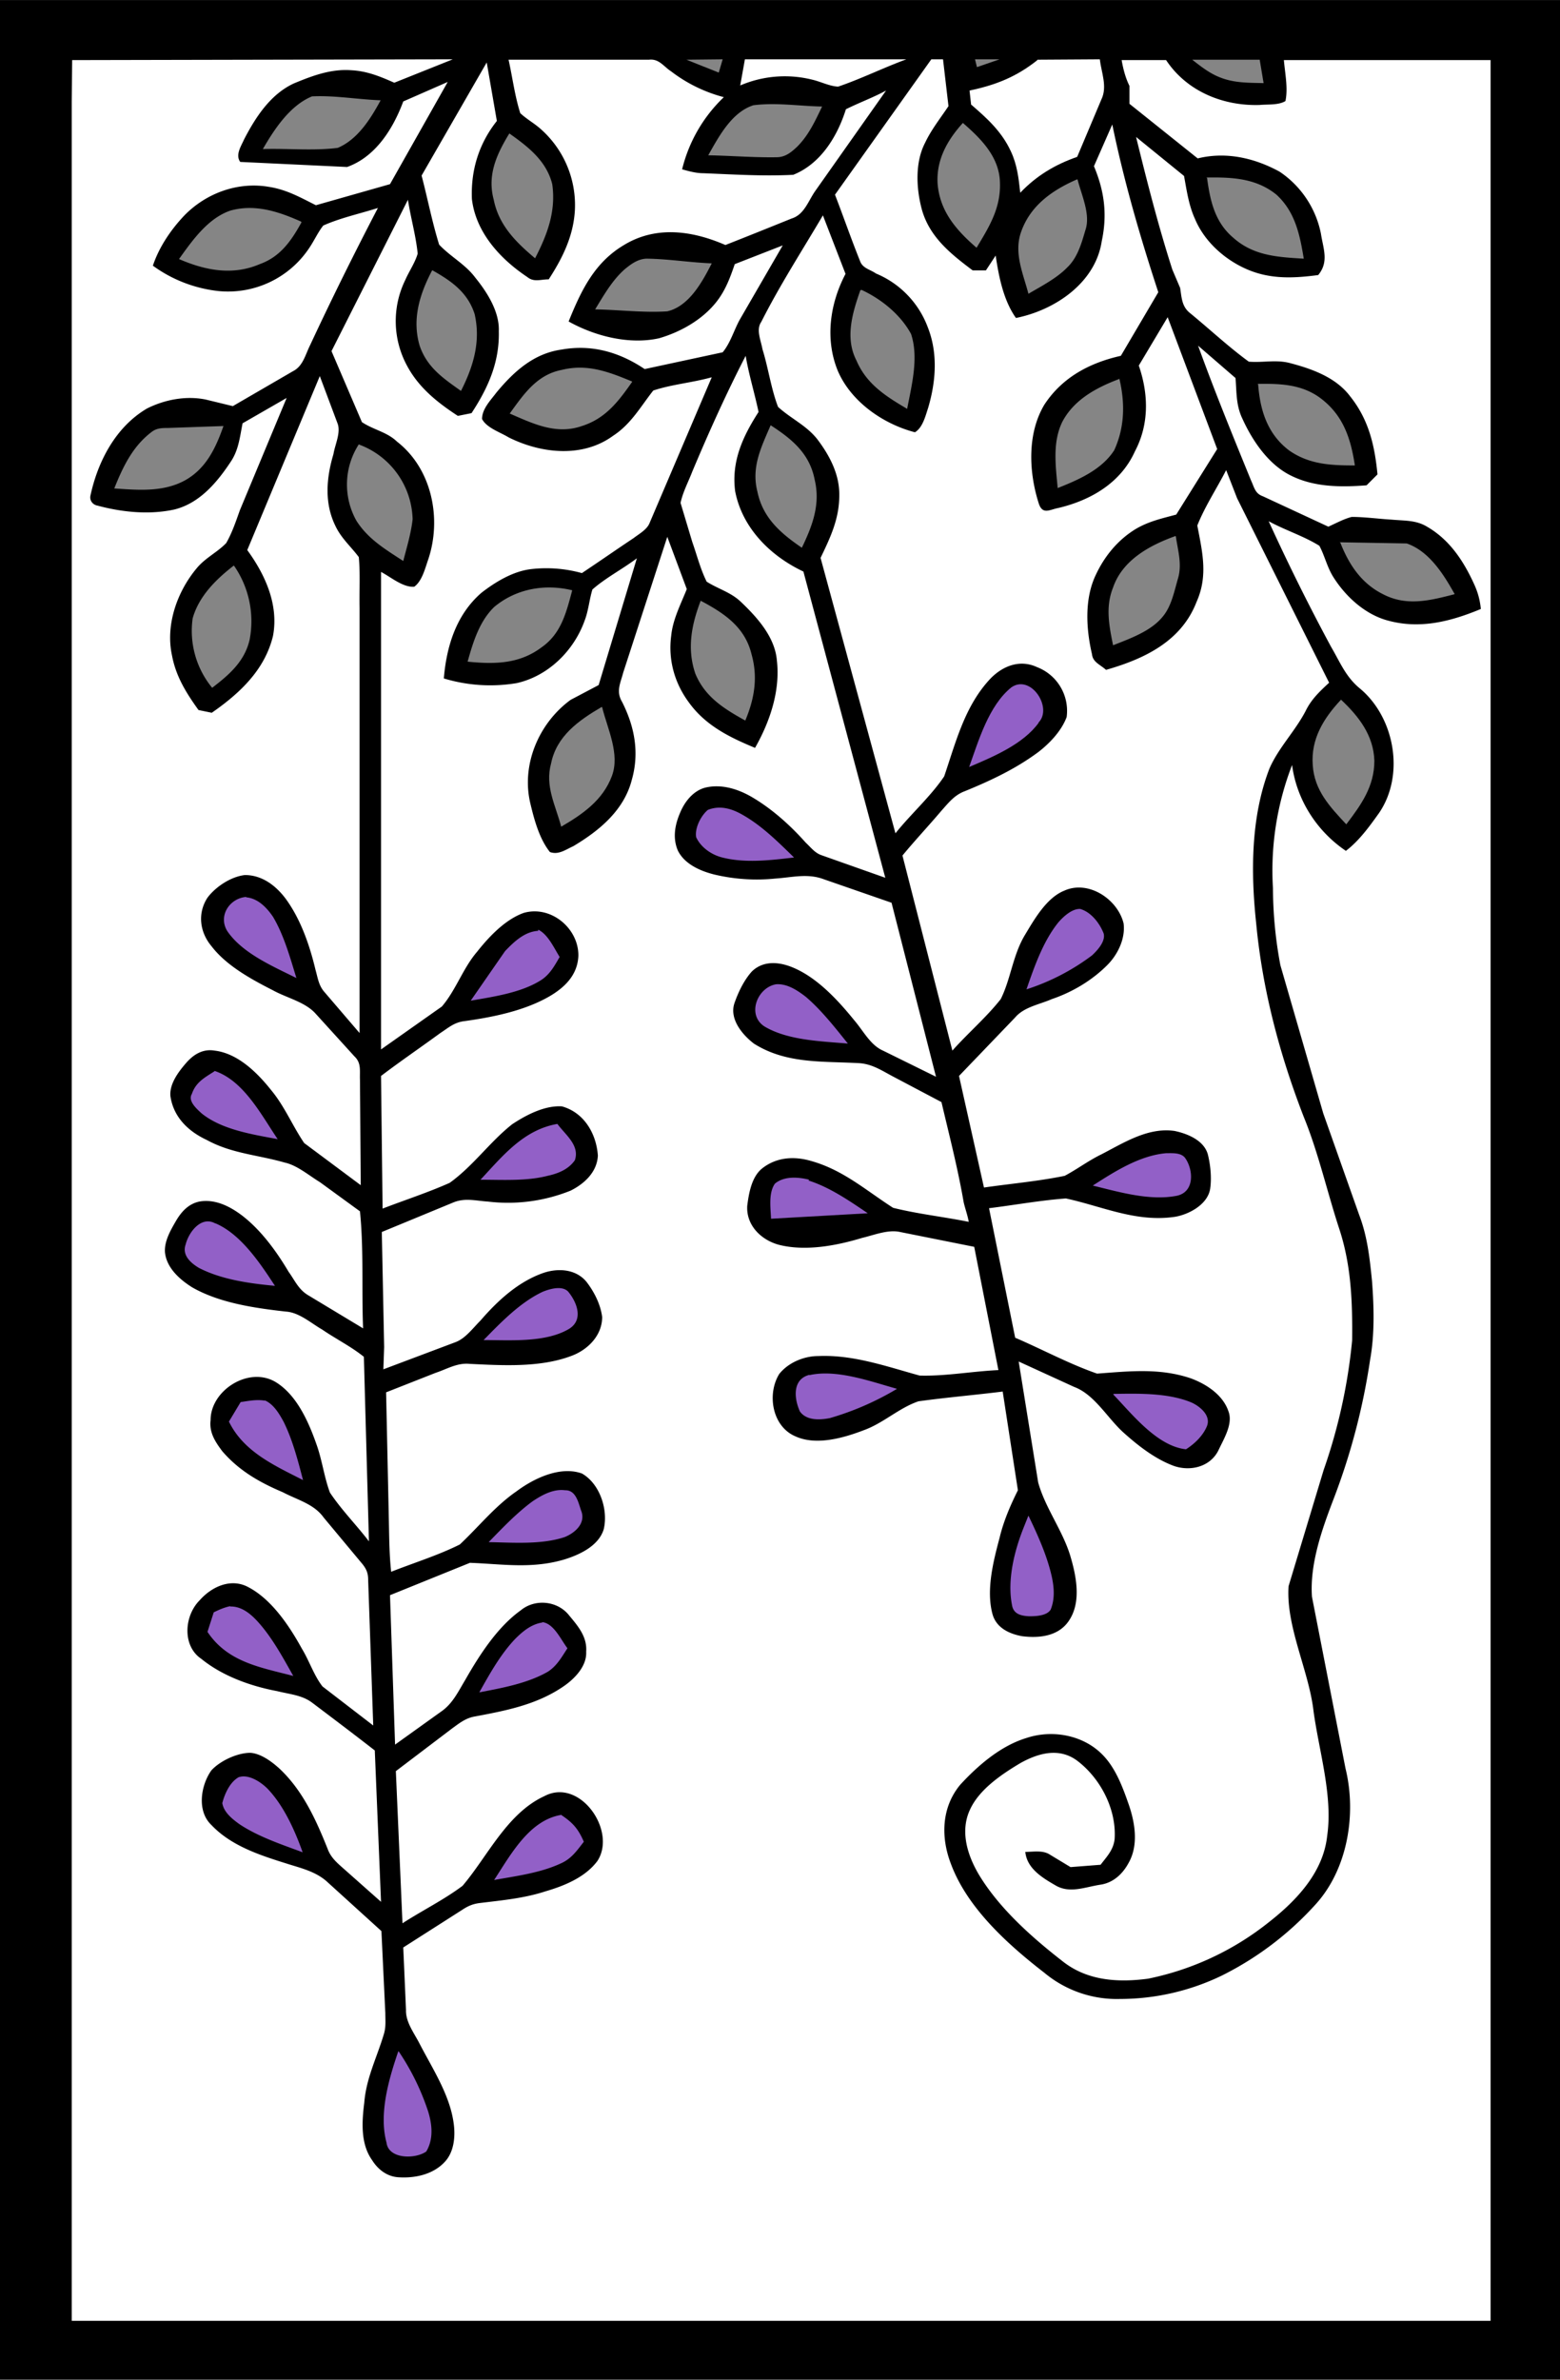 <svg xmlns="http://www.w3.org/2000/svg" viewBox="0 0 400 610" width="533.3" height="813.3" xmlns:v="https://vecta.io/nano"><path d="M0 0h400v610H0V0z"/><path d="M18.5 15.4l97.6-.2-15 6c-3.6-1.6-7-3-11-3.2-5.2-.4-10 1.4-14.8 3.4-6 2.8-9.8 8.7-12.7 14.3-.8 1.8-2.3 4-1 5.8L89 42.8c7.3-2.6 11.8-9.8 14.4-16.8l11.4-5L100 47.2l-19 5.4c-4-2-7.5-4-12-4.7-8-1.4-16.2 1.6-21.8 7.4-3.4 3.6-6.4 8-8 12.8A35 35 0 0 0 56 74.6a25 25 0 0 0 23.4-11.2c1.2-1.8 2.2-4 3.5-5.6 4.5-2 9.3-3 14-4.5C90.8 65 85 76.7 79.5 88.5c-1.2 2.4-1.8 5.3-4.3 6.6l-15.5 9-7-1.7c-5-1-10.4 0-15 2.3-8 4.7-12.6 13.5-14.5 22.3-.3 1.3.6 2.4 1.8 2.6 6.3 1.7 13.3 2.4 19.7 1 6.5-1.6 11-7 14.5-12.3 2-3 2.3-6.3 3-9.8l11.3-6.5-12 28.8c-1 2.8-2 5.8-3.5 8.4-2.3 2.4-5.4 3.8-7.6 6.5-5 6-8 14.5-6.3 22.3 1 5.4 3.7 9.7 6.8 14l3.4.7c7.2-5 13.6-11 15.7-19.7 1.5-8-2-15.7-6.6-22L82 96.4l4.5 12c1 2.4-.6 5.5-1 8-1.8 6-2.4 12.5.5 18.4 1.5 3.2 4 5.3 6 8 .4 4.3.1 8.7.2 13v109l-9-10.5c-1.5-1.7-1.7-3.6-2.3-5.7-1.5-6.3-3.8-13-7.7-18.3-2.5-3.3-6-6-10.4-6-3.6.4-7.5 3-9.6 5.8-2.6 4-2 8.8 1 12.4 3.8 5 10.2 8.5 15.7 11.3 3.6 2 8.3 3 11 6l10 11c1.8 1.7 1.3 3.7 1.4 6l.2 27L78 293c-3-4.4-5-9.4-8.5-13.6C66 275 61 270 55 269.3c-3-.5-5.4 1-7.3 3.2-2 2.3-4.3 5.4-4 8.5.8 5.4 4.6 9 9.3 11.2C59.4 295.7 66 296 73 298c3.2.7 6.2 3.3 9 5l10.3 7.5c1 10 .4 20 .8 30L79 332c-2.5-1.5-3.4-3.8-5-6-3.2-5.4-7.3-11-12.3-14.7-3-2.2-6.7-4-10.6-3.3-2.8.6-4.6 2.6-6 5-1.4 2.4-3 5.2-2.8 8 .4 4 3.8 7 7 9 7 4 16 5.3 24 6.2 3.4.2 6.5 3 9.3 4.6 3.5 2.4 7.5 4.4 10.7 7l1.3 47.3c-3.2-4.2-7-8-10-12.5-1.5-4-2-8.4-3.5-12.5-2-5.7-5-12.4-10.2-15.7C64 350 54 356.3 54 364c-.4 3.2 1.2 5.6 3 8 4.3 5 9.6 8 15.5 10.5 3.8 2 8 3 10.5 6.5l10 12c1 1.3 1.4 2.3 1.4 4l1.3 37.3-13-10c-2.2-2.8-3.4-6.6-5.3-9.7-3.3-6-8-13-14.2-16-4.3-2-9 .2-12 3.6-4 4-4.5 11.7.4 15 5.4 4.4 12.6 7 19.5 8.3 3.2.8 6.4 1 9 3 5.3 4 10.6 8 16 12.2l1.6 38.8-9.7-8.6c-1.7-1.5-3.2-2.8-4-5-3-7.5-6.4-15-12.4-20.6-2-1.8-4.7-3.8-7.4-4-3.3 0-7.7 2-10 4.5-2.7 3.8-3.8 10.4 0 14 5 5.3 12.3 7.7 19 9.8 3.7 1.2 7.5 2 10.5 4.6L97.8 495l1 21c0 2 .2 3.6-.4 5.5-1.8 6-4.5 11.2-5 17.5-.6 4.8-1 10.5 2 14.7 1.5 2.4 3.8 4.2 6.7 4.4 4.3.3 9-.7 12-4 2.4-2.6 2.7-6.7 2.2-10-1-7.2-5.5-14-8.8-20.4-1.4-2.7-3.5-5.4-3.4-8.5l-.7-16 15.2-9.7c1.5-1 2.8-1.5 4.5-1.7 5.7-.7 11.3-1.2 16.8-3 4.8-1.4 10.2-3.6 13.3-7.8 5-7.7-4.5-21.4-13.6-16.6-9.6 4.4-14.6 15.5-21 23-4.8 3.6-10.3 6.3-15.4 9.6l-1.7-39 14.5-11c1.8-1.3 3.4-2.6 5.7-3 8-1.5 15.8-3 22.6-7.6 3-2 6.2-5.3 6-9 .3-4-2.3-6.8-4.6-9.6-3-3.5-8.6-4-12.2-1-6 4.3-10.6 11.5-14.2 17.8-1.8 3-3.2 6-6 8l-12 8.6-1.3-38.3 20.5-8.3c8.2.3 15.7 1.6 24-.8 4-1.2 9-3.5 10.3-7.8 1.2-5-1-11.7-5.6-14.3-5.6-2-12.4 1.3-16.8 4.6-5.5 3.8-9.6 9-14.5 13.6-5.6 2.8-11.8 4.7-17.6 7-.5-4.5-.5-9-.6-13.4l-.7-32.6 12.7-5c3-1 5.5-2.6 8.7-2.3 8.3.4 18 1 26-2 4.2-1.5 8-5.2 8-10-.4-3.2-2-6.4-4-9-2.6-3.2-7-3.6-10.8-2.4-6.6 2.2-12 7.2-16.4 12.3-2 2-3.8 4.5-6.3 5.5L98.3 351l.2-5.7-.6-29.5 18.4-7.6c3-1.2 5.7-.4 8.8-.2a43 43 0 0 0 21.2-2.8c3.6-1.8 6.8-4.8 7-9-.4-5.6-3.5-11-9.2-12.6-4.4-.3-9.2 2.2-12.8 4.6-5.7 4.5-10 10.7-16 15-5.6 2.5-11.5 4.4-17.2 6.6l-.4-34c5-3.8 10-7.2 15.2-11 2-1.3 3.4-2.6 5.8-3 7.3-1 15.5-2.6 22-6.3 4-2.3 7.4-5.5 7.6-10.5.1-7-7-13-14-11-4.8 1.7-9 6.2-12 10-3.6 4.2-5.4 9.8-9 14l-15.6 11V146.6c2.5 1.3 5.6 4 8.5 3.8 2-1.4 2.8-4.7 3.6-7 3.5-10.4 1-23.2-8-30.2-2.6-2.5-6-3-9-5L85 90l19.6-38.8c.7 4.6 2 9 2.5 13.8-.7 2.4-2.2 4.5-3.2 6.8a24 24 0 0 0 .5 22c3 5.6 7.8 9.4 13 12.8l3.5-.7c4.2-6.4 7.2-13 7-21 .2-5-3-10-6-13.7-2.6-3.5-6.4-5.4-9.3-8.5-1.8-5.8-3-12-4.5-17.7l16.7-29 2.6 15c-4.6 5.8-6.7 12.6-6.4 20 1 8.6 7.3 15.4 14.2 20 1.7 1.4 3.4.6 5.5.6 3.5-5.4 6.3-11 6.7-17.6a26 26 0 0 0-8.5-20.7c-1.7-1.6-3.8-2.7-5.5-4.3-1.4-4.4-2-9.2-3-13.7h36c2.6-.3 3.7 1.7 5.7 3a38 38 0 0 0 13.5 6.6 38 38 0 0 0-10.7 18.5c1.8.5 3.6 1 5.5 1 7.6.3 15.3.8 23 .4 7-2.8 11.3-9.8 13.5-16.8 3.4-1.7 7-3 10.3-4.8L209 49c-1.8 2.6-2.8 6-6 7-5.7 2.3-11.4 4.6-17 6.8-8.5-3.7-17.8-5-26 0-7.6 4.5-11 11.7-14.2 19.6 6.8 3.8 15.6 6 23.2 4.3 5.5-1.6 11-4.7 14.6-9.2 2.4-3 3.6-6.3 4.8-9.8l12.3-4.8-11 19c-1.5 2.7-2.4 6-4.4 8.4l-20 4.3c-6.4-4.3-13.5-6.4-21.3-5-7.2 1-12.3 5.7-16.7 11-1.5 2-3.7 4.2-3.7 6.8 1.2 2.3 4.7 3.4 6.8 4.7 8.4 4.2 19 5.3 26.8-.4 4.6-3 7-7.4 10.3-11.6 4.8-1.6 10-2 15-3.4l-16 37.5c-.7 1.6-2.7 2.7-4 3.7-4.5 3-8.8 6-13.3 9a34 34 0 0 0-13.2-1c-4.6.6-9 3.3-12.5 6-6.5 5.6-9 13.7-9.7 22a41 41 0 0 0 18.7 1.2c8-1.8 14.6-8.2 17.4-16 1-2.6 1.2-5.4 2-8 3.4-3 7.7-5.2 11.4-8l-9.8 32.5-7.2 3.8c-8.2 6-12.7 16.7-10.3 26.6 1 4.2 2.3 9 5 12.4 2.2.8 4-.6 6-1.5 6.7-4 13-9.2 15-17 2-7 .7-13.7-2.5-20-1.6-2.7-.4-4.8.3-7.5l11.3-34.8 5 13.4c-1.6 4-3.6 7.8-4 12-.8 6 .8 12 4.5 17 4.3 6 10.5 9 17 11.7 3.8-6.7 6.5-14.6 5.6-22.4-.5-6-5-11-9.2-15-2.6-2.5-5.8-3.3-8.8-5.2-1.6-3.2-2.5-6.8-3.7-10.2l-3-10c.6-2.8 2-5.4 3-8 4.2-10 8.7-20 13.7-29.7.8 4.8 2.3 9.6 3.3 14.4-4 6.2-7 12.6-6 20.3 1.8 9.4 9 16.6 17.5 20.6L227 225l-16.4-5.8c-1.7-.6-2.7-2-4-3.2-4-4.5-8.8-8.8-14-11.8-3.5-2-7.7-3.3-11.8-2.3-3 .8-5.2 3.5-6.4 6.4-1.3 3-2 6.4-.6 9.7 1.7 3.5 5.8 5.3 9.5 6.2a47 47 0 0 0 15.5 1c4.4-.3 8.3-1.4 12.5.2l17.3 6L240 276l-13.6-6.7c-3.2-1.4-5-5-7.3-7.7-4.3-5.3-9.8-11.3-16.3-13.8-3.4-1.3-7.2-1.5-10 1.2-2 2.2-3.5 5.3-4.5 8.2-1.3 4 2 8 5 10.3 8.2 5.2 17.4 4.5 26.6 5 3.5.1 6 1.8 9 3.4l12.5 6.6c2 8.5 4.2 17 5.7 25.7.4 1.7 1 3.3 1.3 5-6.4-1.3-13-2-19.4-3.6-7-4.5-12.8-9.7-21-12-4.4-1.3-9-1-12.7 2-2.6 2.2-3.3 6.3-3.7 9.5-.3 5 3.6 8.8 8.2 10 6.8 1.7 14.7.2 21.3-1.8 3-.7 6.6-2.2 9.7-1.5l19 3.8 6.2 31.6c-6.7.3-13.6 1.6-20.2 1.4-8.4-2.3-17-5.4-26-5-3.7 0-7.7 1.7-10 4.6-3.2 5.2-1.8 13.5 4.2 16 5.3 2.4 12.3.4 17.5-1.6 5-1.8 9-5.7 14-7.4 7.2-1 14.4-1.6 21.6-2.5L261 382c-2 4-3.7 8-4.7 12.2-1.6 6-3.5 13.4-1.8 19.6 1 3.5 4.3 5 7.5 5.6 4.6.6 9.7 0 12.3-4.3 3-4.8 1.6-11.4.1-16.4-2-6.5-6.4-12.2-8.2-18.7l-5-31 14.2 6.5c5.4 2 8.7 8.3 13 12 3.7 3.3 8 6.6 12.7 8.3 4.2 1.4 9.2.2 11.3-4 1.4-3 3.8-6.8 2.6-10-1.4-4.2-5.6-7-9.7-8.5-8-2.7-15.8-1.8-24-1.2-7.2-2.5-14-6.2-21-9.2l-6.7-33.2c6.5-.8 13-2 19.7-2.5 9.3 2 18 6.2 28 4.7 3.6-.6 8.4-3.2 9-7.2.4-2.7.1-6-.6-8.8-1-3.6-5.2-5.3-8.5-6-6.8-1-13 3-18.8 6-3.3 1.6-6.2 3.8-9.4 5.5-6.8 1.4-13.8 2-20.7 3l-6.4-28.6 14.4-15c2.3-2.7 6.2-3.3 9.4-4.7 5.3-1.8 10.3-4.8 14.2-8.7 2.7-2.7 4.7-6.8 4.2-10.7-1.5-6.2-9-11.2-15.2-8.4-4.5 1.8-7.6 7.2-10 11.2-3.2 5.2-3.7 11.4-6.3 16.6-3.7 4.7-8.4 8.7-12.4 13.2l-12.8-50c3.3-4 6.7-7.6 10-11.5 1.8-2 3.3-4 6-5 6.6-2.7 13-5.7 18.8-10 3-2.3 6-5.5 7.3-9a12 12 0 0 0-7.6-12.8c-4.3-2-8.6-.4-11.8 2.8-6.7 7-9 16.4-12 25.2-3.5 5.2-8.5 9.6-12.5 14.6L210.4 143c2.5-5.2 4.8-10 4.8-16 .1-5.4-2.5-10.3-5.7-14.5-2.8-3.5-6.7-5.2-10-8.2-1.8-4.7-2.5-10-4-14.8-.4-2.3-1.7-5-.3-7C200 73 205.7 64.2 211 55.2l5.8 15c-4 7.6-5.3 16.7-2 24.8 3.4 8 11.7 13.7 19.8 15.8 2-1.2 2.7-4.2 3.4-6.3 2-6.8 2.5-14-.1-20.6a24 24 0 0 0-13.3-13.8c-1.4-1-3.3-1.3-4-3-2.3-5.7-4.3-11.5-6.5-17.2l24.7-34.7h3l1.4 12c-2 3-4.4 6-6 9.4-2.6 5-2.3 11.7-.8 17.2 2 7 7.4 11.3 13 15.5h3.4l2.5-3.8c.8 5.4 2 11.5 5.2 16 10-2 20.4-9 22-19.7 1.5-7 .6-13-2-19.2l4.7-10.7c3 14.6 7.2 29 11.8 43l-9.6 16.3c-8 1.8-15 5.5-19.6 12.5-4.5 7.5-4 17.5-1.4 25.5 1 2.8 2.8 1.4 5 1 8.4-2 16-6.5 19.6-14.5 3.7-7 3.5-14.7 1-22l7.4-12.4 12.7 33.8-10.5 16.8c-3.7 1-7 1.7-10.4 3.7-4.6 2.8-8 7-10.2 11.7-3 6.2-2.5 14-1 20.4.2 2 2 2.6 3.6 4 9.8-2.8 19.3-7.3 23.2-17.4 3-6.7 1.5-12.8.2-19.6 2-5 5-9.5 7.4-14.2l2.8 7.2 23.6 47.3c-2.4 2.2-4.6 4.3-6 7.2-2.7 5.2-7 9.5-9.3 14.8-4.8 12.4-4.8 26.7-3.4 39.7 1.6 17 6 33.6 12.2 49.6 3.8 9.3 6 19.3 9.2 29 3 9.3 3.3 18.6 3.2 28.3a141 141 0 0 1-7.3 33.2l-9 29.8c-.7 10.4 5.2 21.6 6.4 32 1.4 10.3 5 21.7 3.5 32-1 9.3-7.8 16.5-14.8 22a73 73 0 0 1-31.1 14.6c-7.5 1-15.3.6-21.6-4.2-8-6.2-16.4-13.6-21.7-22.3-3-5-5-11.2-2.4-16.8 2.4-5.3 8.3-9.2 13-12 4.7-2.6 10-4 14.6-.5 6 4.6 10 12.5 9.5 20-.3 2.8-2 4.5-3.6 6.6l-7.7.6-5.3-3.2c-1.8-1.2-4.3-.7-6.3-.7.4 4.2 4.3 6.6 7.6 8.5 3.7 2.3 7.7.5 11.7-.1 3.3-.5 5.7-2.8 7.2-5.6 2.6-4.6 1.6-10.4 0-15-1.5-4.3-3.3-9.2-6.6-12.6-5-5.2-13-6.6-19.6-4.4-6.6 2-12.4 7-17 12-4.8 5.8-5 13.4-2.4 20.2 4.2 11.4 14.7 20.8 24 28a29 29 0 0 0 19.4 6.7 60 60 0 0 0 26.1-6 81 81 0 0 0 23.9-18.1c8.3-9 10.7-23.2 7.8-35l-8.6-44c-.6-8.4 2.6-17.4 5.6-25.2a168 168 0 0 0 9.3-35.5c1.2-6.6 1-13.6.5-20.2-.6-6-1.2-11.5-3.3-17l-9.2-26-11-38a108 108 0 0 1-1.9-19.7 75 75 0 0 1 4.9-31.6c1.2 9 6.4 17 13.8 22 3.4-2.6 6-6.2 8.5-9.7 6.7-9.8 4-24.6-5-32-3.6-3-5-6.7-7.3-10.6a544 544 0 0 1-16-32.2c4.2 2.3 9 3.8 13 6.3 1.4 2.6 2 5.6 3.7 8.2 3.2 5 8.2 9.5 14 11 8.2 2.2 16 .2 23.7-3a19 19 0 0 0-1.6-6.1c-2.7-6-6.3-11.6-12.2-15-2.8-1.7-5.7-1.5-9-1.8-3.4-.2-7-.7-10.3-.7-2 .5-4 1.6-6 2.5l-16.8-7.8c-2-.7-2.2-2.3-3-4-4.7-11.5-9.4-23-13.6-34.6l9.6 8.3c.3 3.7.1 7 1.8 10.5 2.6 5.7 6.7 11.7 12.4 14.5 6 3 12.8 3 19.4 2.5l2.8-2.8c-.7-7.3-2.2-14-7-20-3.6-4.8-9.6-7-15.3-8.5-3.6-1-7-.1-10.7-.4-5.2-3.8-10-8.3-15-12.4-2.2-1.7-2.2-4-2.6-6.5l-2-4.7c-3.6-11.2-6.5-22.6-9.3-34l12.3 10c.7 3.8 1.2 7.5 2.8 11 2.5 6 8 10.8 14 13.2 5.8 2.3 11.5 2 17.6 1.2 2.8-3.4 1.3-6.7.7-10.6A25 25 0 0 0 328.1 44c-6.4-3.5-13.7-5.2-21-3.4l-17.5-14V22c-1-2-1.6-4.3-2-6.6H299c5.3 8 14.6 11.8 24 11.5 2-.2 4.8.1 6.6-1 .7-3.3-.1-7-.4-10.5h53v579.5H18.4V26l.1-10.6z" fill="#fff"/><path d="M176 15.3l9.3-.1-1 3.4-8.3-3.3z" fill="#858585"/><path d="M191 15.2h41.4c-6 2.2-11.6 5-17.5 7-2.2-.1-4.5-1.3-6.7-1.8a29 29 0 0 0-18.4 1.5l1.2-6.7z" fill="#fff"/><path d="M250 15.2h6.3l-5.8 2-.5-2z" fill="#858585"/><path d="M266 15.3l16-.1c.4 3.4 2 7 .4 10.3l-6.2 14.7c-5.7 2-10.4 4.8-14.6 9.2-.4-3.7-.8-7.2-2.4-10.6-2.3-5-6-8.4-10.2-12l-.4-3.6c6.7-1.4 12-3.5 17.4-7.8z" fill="#fff"/><path d="M306 15.3h17l1 6c-3.7-.1-7.4 0-11-1.4-2.7-1-5-2.8-7.3-4.6zM80 24.7c5.8-.3 11.8.8 17.6 1-2.5 4.6-5.8 10-11 12.2-6.3.8-12.8.1-19.2.3 3-5.2 7-11.2 12.6-13.5zM193 27c5.8-.8 12 .2 17.8.3-1.8 3.7-3.4 7.3-6.4 10.3-1.5 1.4-3 2.7-5.3 2.7-5.8.1-11.7-.4-17.5-.5 2.7-4.8 6-11 11.5-12.8zm54 4.6c4.6 4 9.3 8.7 9.4 15.3.2 6.5-2.8 11.3-6 16.6-5.2-4.5-9.5-9.4-10-16.6-.3-6 2.5-11 6.5-15.4zm-116.4 2.6c4.8 3.4 9.5 7 11 13 1 7-1.3 13-4.4 19-5-4.2-9.3-8.5-10.6-15-1.7-6.3.7-11.6 4-17zm178.7 11.3c6.4-.1 12.7.1 18 4.4 4.8 4.4 6 10.3 7 16.4-6.6-.4-12.8-.7-18-5.3-4.8-4-6-9.5-6.8-15.4zm-33 .5c1 4 3.4 9 2 13-1 3.4-2 7-4.6 9.5-2.7 2.8-6.6 4.8-10 6.8-1.3-5-3.7-10.2-2-15.5 2.3-7 8-11 14.4-13.8zm-199 11c-2.6 4.7-5.4 8.8-10.7 10.7-7 3-14 1.6-20.7-1.3C49.4 61.5 53.3 56 59 54c6.3-1.8 12.4.2 18.2 2.8zm88.8 9.3c5.5.1 11 1 16.4 1.2-2.4 4.7-5.8 11-11.4 12.3-6 .4-12.4-.4-18.5-.5 2.2-3.6 4.4-7.5 7.6-10.3 1.7-1.4 3.6-2.8 6-2.7zm-55.2 3c4.8 2.7 9 5.6 10.8 11.2 1.6 7-.3 13.4-3.5 19.7-4.5-3.2-8.7-6-10.6-11.6-2-6.8 0-13.2 3.2-19.3zm110 5c5 2.3 10 6.3 12.7 11.3 2 6 .2 13-1 19.2-5.4-3.2-10.4-6.3-13-12.4-3-5.8-1-12.3 1-18zM162 98c-3.5 5-6.8 9.3-12.8 11.2-6.6 2.3-12.5-.6-18.5-3.2 3.6-5 7-10 13.4-11.2 6.5-1.6 12 .5 18 3zm125-1c1.5 6.3 1.4 12.5-1.3 18.4-3.2 5-9.2 7.6-14.5 9.7-.5-5.6-1.4-11.7 1.2-17 3-5.7 8.8-8.8 14.7-11zm35.4 1.4c6.2-.1 12 .1 17 4.3 5.2 4.3 7 10 8 16.6-6 0-11.6-.2-16.8-3.8-5.6-4.2-7.5-10.3-8-17zM43 109.7l14.3-.5c-2 5.7-4.5 11-10 14-5.6 3-12 2.4-18 2 2.2-5.5 4.7-10.8 9.6-14.5 1.3-1 2.7-1 4.2-1zm154.6-.7c5.4 3.5 10 7.2 11.3 14 1.5 6.3-.6 11.8-3.3 17.4-5.4-3.7-10-7.6-11.4-14.4-1.6-6.3 1-11.4 3.4-17zm-105.4 5a21 21 0 0 1 13.6 19.1c-.4 3.6-1.5 7.2-2.4 10.7-4.6-3-9-5.6-12-10.3a19 19 0 0 1 .6-19.6zm209.3 23.5c.5 3.5 1.6 7 .6 10.6-1 3.4-1.7 7.3-4 10-3 3.7-8.4 5.6-12.7 7.3-1-5-2-9.8 0-14.8 2.4-7 9.3-10.8 16-13.2zm42 1.5l17.2.3c5.8 2 9.5 8 12.3 13-6.2 1.6-12.3 3.2-18.4 0-5.6-2.8-8.8-7.7-11-13.4zM60 145a25 25 0 0 1 4 19c-1.3 5.6-5.3 9-9.6 12.3a23 23 0 0 1-5-17.8c1.6-5.7 6-10 10.5-13.5zm86.7 6.4c-1.5 5.6-2.8 11-7.8 14.5-5.7 4.3-12 4.4-19 3.7 1.4-5 3-10.3 6.8-14 5.6-4.7 13-6 20-4.3zm33 2.6c6 3.2 11.3 6.7 13 13.7 1.7 6 .7 11.5-1.6 17-5.4-3-10.3-6-12.8-12-2.2-6.4-1-12.6 1.4-18.8z" fill="#858585"/><path d="M266.3 185.3c-4 5.5-11.7 8.7-17.8 11.3 2.4-6.7 5-15.7 10.8-20.4 5-3.5 10.7 5.2 7 9z" fill="#9260c7"/><path d="M343.8 179.3c4.6 4.3 8.4 9.2 8.6 15.7 0 6.6-3.4 11.3-7.2 16.3-4.2-4.5-8.2-8.7-8.6-15.2-.5-6.7 2.8-12 7.2-16.7zm-189.4 2c1.4 5.6 4.6 12 2.5 17.6-2.3 6.2-7.5 9.8-13 13-1.5-5.6-4.2-10.4-2.6-16.2 1.4-7 7-11 13-14.5z" fill="#858585"/><path d="M181.5 207.6c3-1.2 6-.4 8.8 1.2 5 2.8 9.2 7 13.3 11-6 .7-12.5 1.5-18.4 0-2.8-.7-5.5-2.6-6.7-5.2-.4-2.3 1.2-5.5 3-7zM63 230c3 .2 5.3 2.5 7 5 2.8 4.7 4.4 10.5 6 15.7-6-3-13.8-6.3-17.7-12-2.5-4 .7-8.6 5-8.8zm214 3c2.8.8 5 3.7 6 6.3.5 2-1.6 4.3-3 5.6a57 57 0 0 1-16.8 8.7c2-5.8 4.3-12.4 8.2-17.2 1.3-1.5 3.6-3.6 5.7-3.4zm-139 5.3c2.5 1.2 4 4.6 5.5 7-1.4 2.4-2.6 4.7-5.2 6.2-5 3-11.8 4-17.6 5l8.8-12.7c2.3-2.4 5-5 8.5-5.2zm61 14c2.8-.2 5.4 1.5 7.6 3.2 4 3.4 7.6 8 10.8 12-6.8-.6-15.4-.8-21.4-4.4-4.6-3-1.8-10 3-10.8zM55 274.5c7.5 2.5 12 11.3 16.2 17.5-6.4-1.2-14.3-2.4-19.5-6.6-1.3-1.2-3.6-3.2-2.5-5 1-3 3.3-4.2 5.8-5.8zm88 13.7c2 2.7 5.7 5.4 4.4 9.2-1.6 2.3-4.2 3.4-7 4-5.4 1.4-11.6 1-17.2 1 5.6-6 11-12.8 19.7-14.3zm156 7.4c1.7 0 4-.2 5 1.4 2 3 2.3 8.5-2.2 9.5-7 1.4-15-1-21.6-2.6 5.6-3.6 12-7.7 18.8-8.3zm-91.7 7c5.4 1.7 10.5 5.2 15.2 8.4l-24.8 1.4c-.1-2.7-.7-6.6 1-9 2.4-2 6-1.7 8.8-1zm-152 11c6.5 2.8 11.4 10.2 15.2 16C64 329 56.8 328 51 325c-2-1.2-4.4-3.2-3.4-6 .8-3.2 4-7.4 7.6-5.4zm90.4 17.5c2.3 2.8 4 7.3.1 9.6-6 3.5-15 2.8-21.8 2.8 4.4-4.5 9.4-9.7 15.2-12.4 2-.8 5-1.6 6.5 0zm61.8 21.4c7-1.6 15.7 1.6 22.5 3.5a73 73 0 0 1-17.2 7.5c-2.5.5-6 .7-7.7-1.7-1.5-3.3-2-8.3 2.5-9.4zm78 4.8c6.4-.1 14-.3 20 2.2 2.2 1 5 3.3 4 6-1 2.5-3.2 4.6-5.4 6-7.4-.8-13.8-9-18.6-14zM68 359c2.2 1 3.6 3.4 4.7 5.4 2.3 4.6 3.7 10 5 15-7.2-3.7-15.2-7.2-19-15l3-5c2-.3 4-.7 6-.4zm77 23c2.7 0 3.3 3.2 4 5.2 1.3 3.2-1.5 5.7-4.2 6.8-6 2-13.3 1.4-19.5 1.3 3.5-3.6 7.2-7.5 11.3-10.5 2.4-1.6 5.3-3.2 8.3-2.8zm118.7 6.5c2.4 5 4.8 10.3 6 15.7.6 2.8.8 5.7-.3 8.4-1 1.6-3.8 1.7-5.5 1.7-2-.1-4-.5-4.4-2.8-1.3-6.5.6-14 3-20l1.2-3zM59 411.8c3-.1 5.4 2 7.2 4 3.6 4 6.3 9 9 13.8-8.4-2.2-16.8-3.5-22-11.3l1.6-5c1.4-.7 2.8-1.3 4.3-1.6zm80 4c3 .3 4.8 4.5 6.5 6.7-1.5 2.3-2.7 4.5-5 6-5.2 3-11.8 4.2-17.6 5.3 2.7-4.8 5.4-9.7 9.2-13.7 2-2 4.2-3.8 7-4.2zm-77.6 39.7c2.5-.7 5.5 1.3 7.2 3 4.2 4.4 7 10.7 9 16.3-5.4-2-11.4-4-16.2-7.2-1.8-1.3-4-3-4.4-5.4.6-2.4 2-5.5 4.3-6.7zm82.6 9.8c3 2 4.3 3.6 5.7 6.8-1.8 2.3-3.2 4.4-6 5.6-5.2 2.4-11.4 3.2-17 4.2 4.2-6.4 9-15.4 17.3-16.7zm-41.8 60.5a62 62 0 0 1 7.6 15.5c1 3.3 1.4 7-.5 10.2-2.8 2-9.7 2-10.2-2.3-2-7.4.6-16.3 3-23.3z" fill="#9260c7"/></svg>